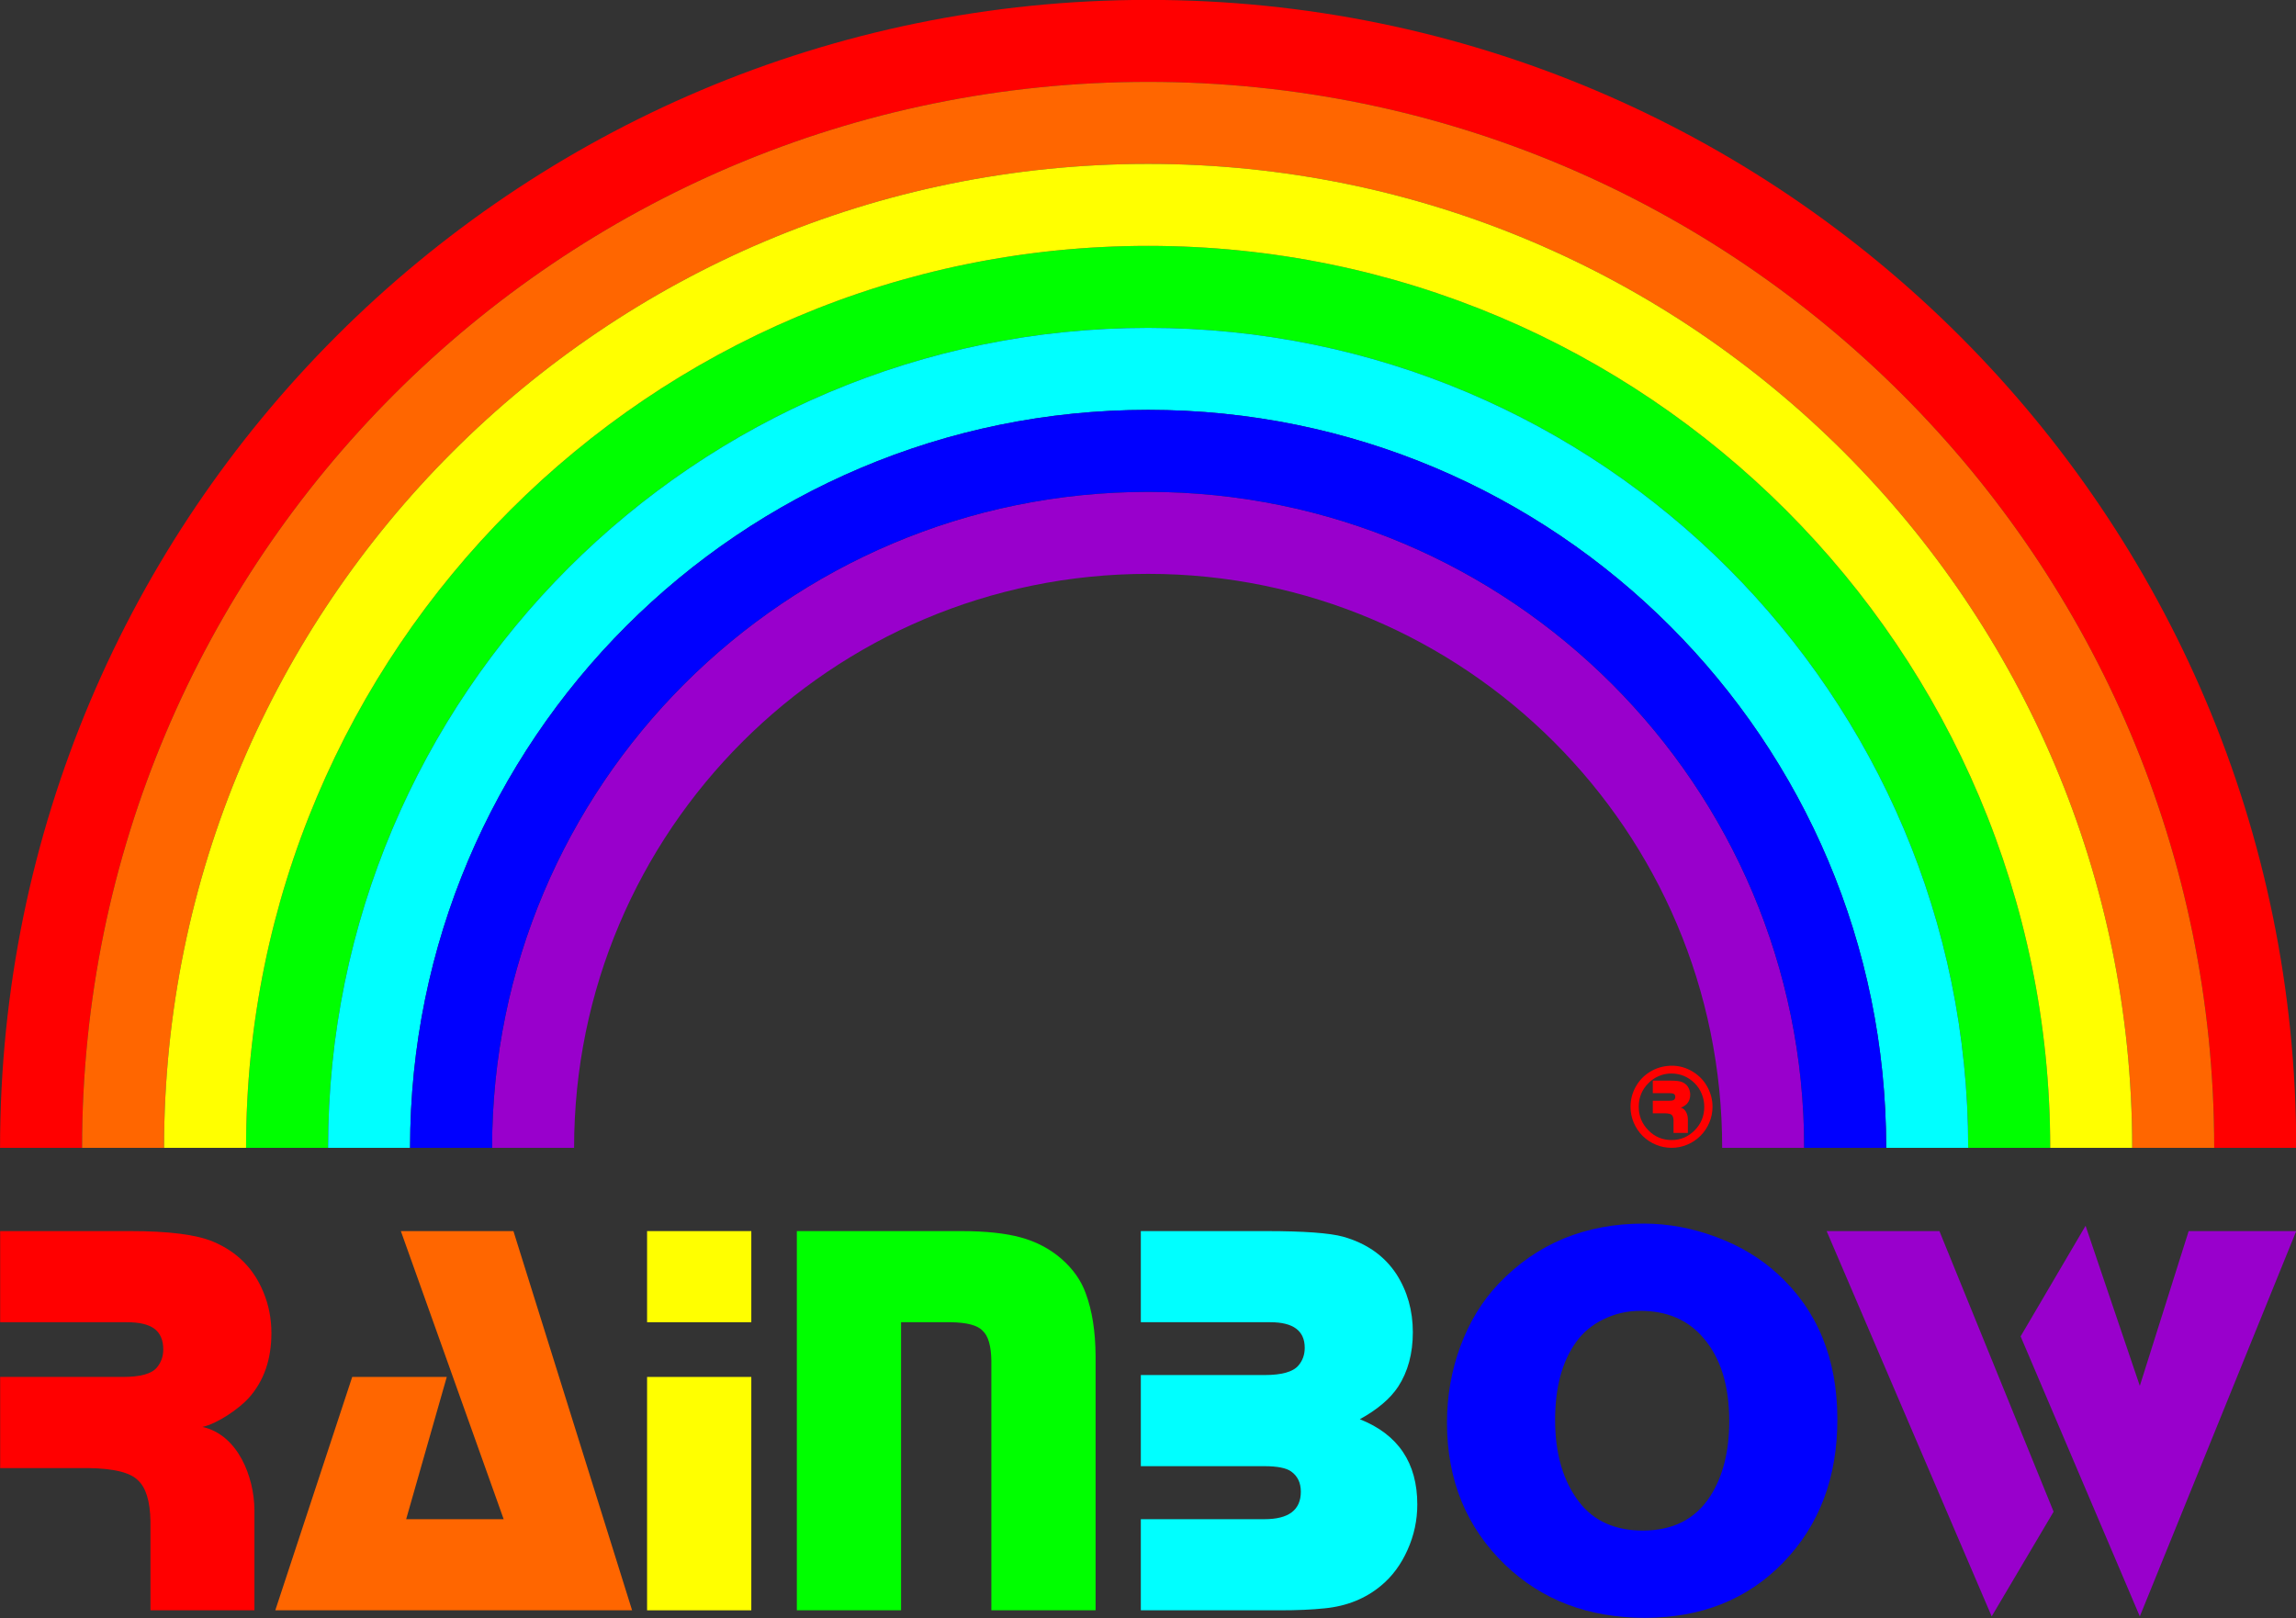<?xml version="1.0" encoding="UTF-8"?>
<svg xmlns="http://www.w3.org/2000/svg" xmlns:xlink="http://www.w3.org/1999/xlink" width="773.8pt" height="545.4pt" viewBox="0 0 773.8 545.4" version="1.1">
<rect x="0" y="0" width="773.8" height="545.4" fill="#333333" stroke="none"/>
<defs>
<clipPath id="clip1">
  <path d="M 0 0 L 773.801 0 L 773.801 387 L 0 387 Z M 0 0 "/>
</clipPath>
<clipPath id="clip2">
  <path d="M 680 413 L 773.801 413 L 773.801 545 L 680 545 Z M 680 413 "/>
</clipPath>
<clipPath id="clip3">
  <path d="M 487 412 L 620 412 L 620 545.398 L 487 545.398 Z M 487 412 "/>
</clipPath>
</defs>
<g id="surface1">
<path style=" stroke:none;fill-rule:evenodd;fill:rgb(59.959%,0%,80.077%);fill-opacity:1;" d="M 580.41 386.895 L 608.047 386.895 C 608.047 264.805 509.035 165.793 386.945 165.793 C 264.855 165.793 165.844 264.805 165.844 386.895 L 193.48 386.895 C 193.48 280.066 280.117 193.43 386.949 193.43 C 493.773 193.43 580.41 280.066 580.41 386.895 Z M 580.41 386.895 "/>
<g clip-path="url(#clip1)" clip-rule="nonzero">
<path style=" stroke:none;fill-rule:evenodd;fill:rgb(100%,0%,0%);fill-opacity:1;" d="M 746.238 386.895 L 773.875 386.895 C 773.875 173.234 600.605 -0.035 386.945 -0.035 C 173.285 -0.035 0.016 173.234 0.016 386.895 L 27.656 386.895 C 27.656 188.496 188.547 27.602 386.945 27.602 C 585.344 27.602 746.238 188.496 746.238 386.895 Z M 746.238 386.895 "/>
</g>
<path style=" stroke:none;fill-rule:evenodd;fill:rgb(100%,39.989%,0%);fill-opacity:1;" d="M 718.598 386.895 L 746.238 386.895 C 746.238 188.496 585.344 27.602 386.945 27.602 C 188.547 27.602 27.656 188.496 27.656 386.895 L 55.293 386.895 C 55.293 203.758 203.809 55.242 386.949 55.242 C 570.082 55.242 718.598 203.758 718.598 386.895 Z M 718.598 386.895 "/>
<path style=" stroke:none;fill-rule:evenodd;fill:rgb(0%,100%,0%);fill-opacity:1;" d="M 663.324 386.895 L 690.961 386.895 L 690.961 386.891 C 690.961 219.016 554.82 82.879 386.949 82.879 C 219.07 82.879 82.93 219.016 82.93 386.891 L 82.93 386.895 L 110.57 386.895 L 110.566 386.895 C 110.566 234.277 234.332 110.516 386.945 110.516 C 539.559 110.516 663.324 234.277 663.324 386.895 Z M 663.324 386.895 "/>
<path style=" stroke:none;fill-rule:evenodd;fill:rgb(0%,100%,100%);fill-opacity:1;" d="M 635.688 386.895 L 663.324 386.895 L 663.324 386.891 C 663.324 234.277 539.559 110.516 386.945 110.516 C 234.332 110.516 110.566 234.277 110.566 386.891 C 110.566 386.891 110.57 386.891 110.57 386.895 L 138.207 386.891 L 138.207 386.895 L 138.207 386.891 C 138.207 249.543 249.594 138.152 386.949 138.152 C 524.297 138.152 635.688 249.543 635.688 386.891 Z M 635.688 386.895 "/>
<path style=" stroke:none;fill-rule:evenodd;fill:rgb(0%,0%,100%);fill-opacity:1;" d="M 608.047 386.895 L 635.688 386.895 L 635.688 386.891 C 635.688 249.543 524.297 138.152 386.949 138.152 C 249.594 138.152 138.207 249.543 138.207 386.891 L 138.207 386.895 L 138.207 386.891 L 165.844 386.895 C 165.844 264.805 264.855 165.793 386.945 165.793 C 509.035 165.793 608.047 264.805 608.047 386.895 Z M 608.047 386.895 "/>
<path style=" stroke:none;fill-rule:evenodd;fill:rgb(100%,100%,0%);fill-opacity:1;" d="M 690.961 386.895 L 718.598 386.895 C 718.598 203.758 570.082 55.242 386.949 55.242 C 203.809 55.242 55.293 203.758 55.293 386.895 L 82.93 386.891 L 82.93 386.895 C 82.93 386.891 82.93 386.891 82.93 386.891 C 82.93 219.016 219.07 82.879 386.949 82.879 C 554.82 82.879 690.961 219.016 690.961 386.891 Z M 690.961 386.895 "/>
<path style=" stroke:none;fill-rule:evenodd;fill:rgb(59.959%,0%,80.077%);fill-opacity:1;" d="M 653.625 414.961 L 692.109 509.543 L 671.238 544.832 L 615.617 414.961 Z M 653.625 414.961 "/>
<g clip-path="url(#clip2)" clip-rule="nonzero">
<path style=" stroke:none;fill-rule:evenodd;fill:rgb(59.959%,0%,80.077%);fill-opacity:1;" d="M 773.875 414.961 L 721.164 544.832 L 680.988 450.441 L 702.883 413.168 L 721.164 467.125 L 737.625 414.961 Z M 773.875 414.961 "/>
</g>
<g clip-path="url(#clip3)" clip-rule="nonzero">
<path style=" stroke:none;fill-rule:evenodd;fill:rgb(0%,0%,100%);fill-opacity:1;" d="M 553.961 412.434 C 562.207 412.434 570.324 413.938 578.348 416.941 C 586.371 419.914 593.309 424.07 599.094 429.375 C 612.52 441.617 619.23 457.984 619.23 478.441 C 619.23 498.066 613.156 514.113 600.98 526.676 C 588.93 539.109 573.395 545.312 554.344 545.312 C 535.355 545.312 519.695 539.363 507.324 527.508 C 494.219 514.91 487.668 498.93 487.668 479.559 C 487.668 470.516 489.168 461.914 492.203 453.73 C 495.242 445.551 499.523 438.516 505.086 432.668 C 517.938 419.18 534.238 412.434 553.961 412.434 Z M 552.84 441.84 C 548.461 441.84 544.34 442.77 540.473 444.656 C 536.602 446.508 533.504 449.098 531.137 452.422 C 526.438 458.973 524.105 467.699 524.105 478.633 C 524.105 490.078 526.82 499.312 532.258 506.348 C 537.18 512.707 544.34 515.902 553.672 515.902 C 563.805 515.902 571.348 512.066 576.336 504.395 C 580.648 497.715 582.793 489.246 582.793 479.016 C 582.793 467.094 579.914 457.793 574.191 451.113 C 569.016 444.941 561.887 441.84 552.84 441.84 Z M 552.84 441.84 "/>
</g>
<path style=" stroke:none;fill-rule:evenodd;fill:rgb(0%,100%,100%);fill-opacity:1;" d="M 384.484 414.961 L 426.711 414.961 C 439.461 414.961 448.094 415.598 452.664 416.848 C 460.59 419.082 466.57 423.305 470.629 429.473 C 474.305 435.223 476.156 441.746 476.156 449.066 C 476.156 456.227 474.496 462.363 471.203 467.414 C 468.52 471.473 464.203 475.117 458.289 478.375 C 471.203 483.492 477.66 493.082 477.66 507.113 C 477.66 512.418 476.574 517.531 474.367 522.422 C 472.195 527.312 469.223 531.34 465.48 534.441 C 460.242 538.82 453.91 541.379 446.465 542.113 C 442.246 542.562 437.16 542.785 431.312 542.785 L 384.484 542.785 L 384.484 512.066 L 426.168 512.066 C 434.316 512.066 438.41 508.965 438.41 502.797 C 438.41 499.824 437.32 497.523 435.148 495.988 C 433.52 494.809 430.48 494.199 426.07 494.199 L 384.484 494.199 L 384.484 463.48 L 426.168 463.48 C 431.953 463.48 435.754 462.426 437.578 460.285 C 439.016 458.621 439.719 456.609 439.719 454.309 C 439.719 448.555 435.852 445.676 428.117 445.676 L 384.484 445.676 Z M 384.484 414.961 "/>
<path style=" stroke:none;fill-rule:evenodd;fill:rgb(0%,100%,0%);fill-opacity:1;" d="M 268.551 414.961 L 323.91 414.961 C 332.094 414.961 338.809 415.664 344.051 417.102 C 349.293 418.539 353.797 420.938 357.637 424.23 C 361.629 427.715 364.41 431.645 365.945 436.023 C 368.086 441.777 369.172 448.777 369.238 456.992 L 369.238 542.785 L 334.109 542.785 L 334.109 458.781 C 334.047 453.73 333.086 450.312 331.199 448.586 C 329.504 446.699 325.863 445.742 320.238 445.676 L 303.68 445.676 L 303.68 542.785 L 268.551 542.785 Z M 268.551 414.961 "/>
<path style=" stroke:none;fill-rule:evenodd;fill:rgb(100%,100%,0%);fill-opacity:1;" d="M 218.078 445.676 L 253.207 445.676 L 253.207 414.961 L 218.078 414.961 Z M 218.078 445.676 "/>
<path style=" stroke:none;fill-rule:evenodd;fill:rgb(100%,100%,0%);fill-opacity:1;" d="M 218.078 542.785 L 253.207 542.785 L 253.207 464.121 L 218.078 464.121 Z M 218.078 542.785 "/>
<path style=" stroke:none;fill-rule:evenodd;fill:rgb(100%,39.989%,0%);fill-opacity:1;" d="M 173.039 414.961 L 213.027 542.785 L 92.777 542.785 L 118.703 464.121 L 150.57 464.121 L 136.887 512.066 L 169.746 512.066 L 135.098 414.961 Z M 173.039 414.961 "/>
<path style=" stroke:none;fill-rule:evenodd;fill:rgb(100%,0%,0%);fill-opacity:1;" d="M 0.051 414.961 L 43.871 414.961 C 56.883 414.961 66.184 416.145 71.809 418.508 C 79.863 421.895 85.488 427.555 88.75 435.48 C 90.57 439.828 91.469 444.465 91.469 449.32 C 91.469 458.207 88.941 465.465 83.891 471.152 C 80.598 474.848 73.164 479.918 68.227 480.965 C 80.281 483.645 85.688 497.965 85.746 508.965 L 85.746 542.785 L 50.711 542.785 L 50.711 512.738 C 50.586 505.992 49.18 501.391 46.492 498.961 C 43.938 496.34 38.375 494.965 29.84 494.84 L 0.051 494.84 L 0.051 464.121 L 41.441 464.121 C 47.324 464.121 51.129 463.066 52.887 460.926 C 54.324 459.199 55.027 457.152 55.027 454.852 C 55.027 451.719 54.035 449.418 52.086 447.914 C 50.105 446.414 47.004 445.676 42.754 445.676 L 0.051 445.676 Z M 0.051 414.961 "/>
<path style=" stroke:none;fill-rule:evenodd;fill:rgb(100%,0%,0%);fill-opacity:1;" d="M 557.031 364.246 L 563.074 364.246 C 564.867 364.246 566.148 364.406 566.926 364.734 C 568.035 365.199 568.812 365.98 569.262 367.074 C 569.512 367.672 569.637 368.312 569.637 368.984 C 569.637 370.207 569.289 371.207 568.59 371.992 C 568.137 372.504 567.113 373.203 566.43 373.348 C 568.094 373.715 568.84 375.691 568.848 377.207 L 568.848 381.871 L 564.016 381.871 L 564.016 377.727 C 564 376.797 563.805 376.164 563.434 375.828 C 563.082 375.465 562.312 375.277 561.137 375.258 L 557.031 375.258 L 557.031 371.023 L 562.738 371.023 C 563.547 371.023 564.074 370.879 564.316 370.582 C 564.516 370.344 564.609 370.062 564.609 369.746 C 564.609 369.312 564.473 368.996 564.207 368.789 C 563.934 368.582 563.504 368.48 562.918 368.48 L 557.031 368.48 Z M 557.031 364.246 "/>
<path style=" stroke:none;fill-rule:evenodd;fill:rgb(100%,0%,0%);fill-opacity:1;" d="M 563.223 361.84 C 561.812 361.84 560.438 362.125 559.094 362.695 C 557.75 363.266 556.57 364.066 555.547 365.098 C 553.375 367.281 552.289 369.93 552.289 373.047 C 552.289 376.164 553.375 378.812 555.547 380.996 C 557.703 383.184 560.312 384.273 563.363 384.273 C 566.387 384.273 568.98 383.184 571.141 380.996 C 573.297 378.801 574.375 376.164 574.375 373.086 C 574.375 371.57 574.094 370.121 573.523 368.727 C 572.953 367.328 572.16 366.125 571.141 365.117 C 568.93 362.934 566.289 361.84 563.223 361.84 Z M 563.535 359.219 C 566.004 359.219 568.348 359.902 570.559 361.258 C 572.781 362.629 574.477 364.461 575.633 366.766 C 576.648 368.758 577.152 370.855 577.152 373.066 C 577.152 374.887 576.801 376.656 576.09 378.352 C 575.391 380.051 574.391 381.547 573.098 382.844 C 571.801 384.137 570.312 385.133 568.617 385.836 C 566.922 386.543 565.164 386.895 563.344 386.895 C 561.523 386.895 559.762 386.543 558.066 385.836 C 556.371 385.133 554.883 384.141 553.586 382.863 C 552.297 381.566 551.297 380.07 550.582 378.371 C 549.871 376.668 549.516 374.906 549.516 373.086 C 549.516 370.473 550.195 368.051 551.555 365.812 C 552.883 363.629 554.723 361.926 557.082 360.715 C 559.047 359.719 561.199 359.219 563.535 359.219 Z M 563.535 359.219 "/>
</g>
</svg>
